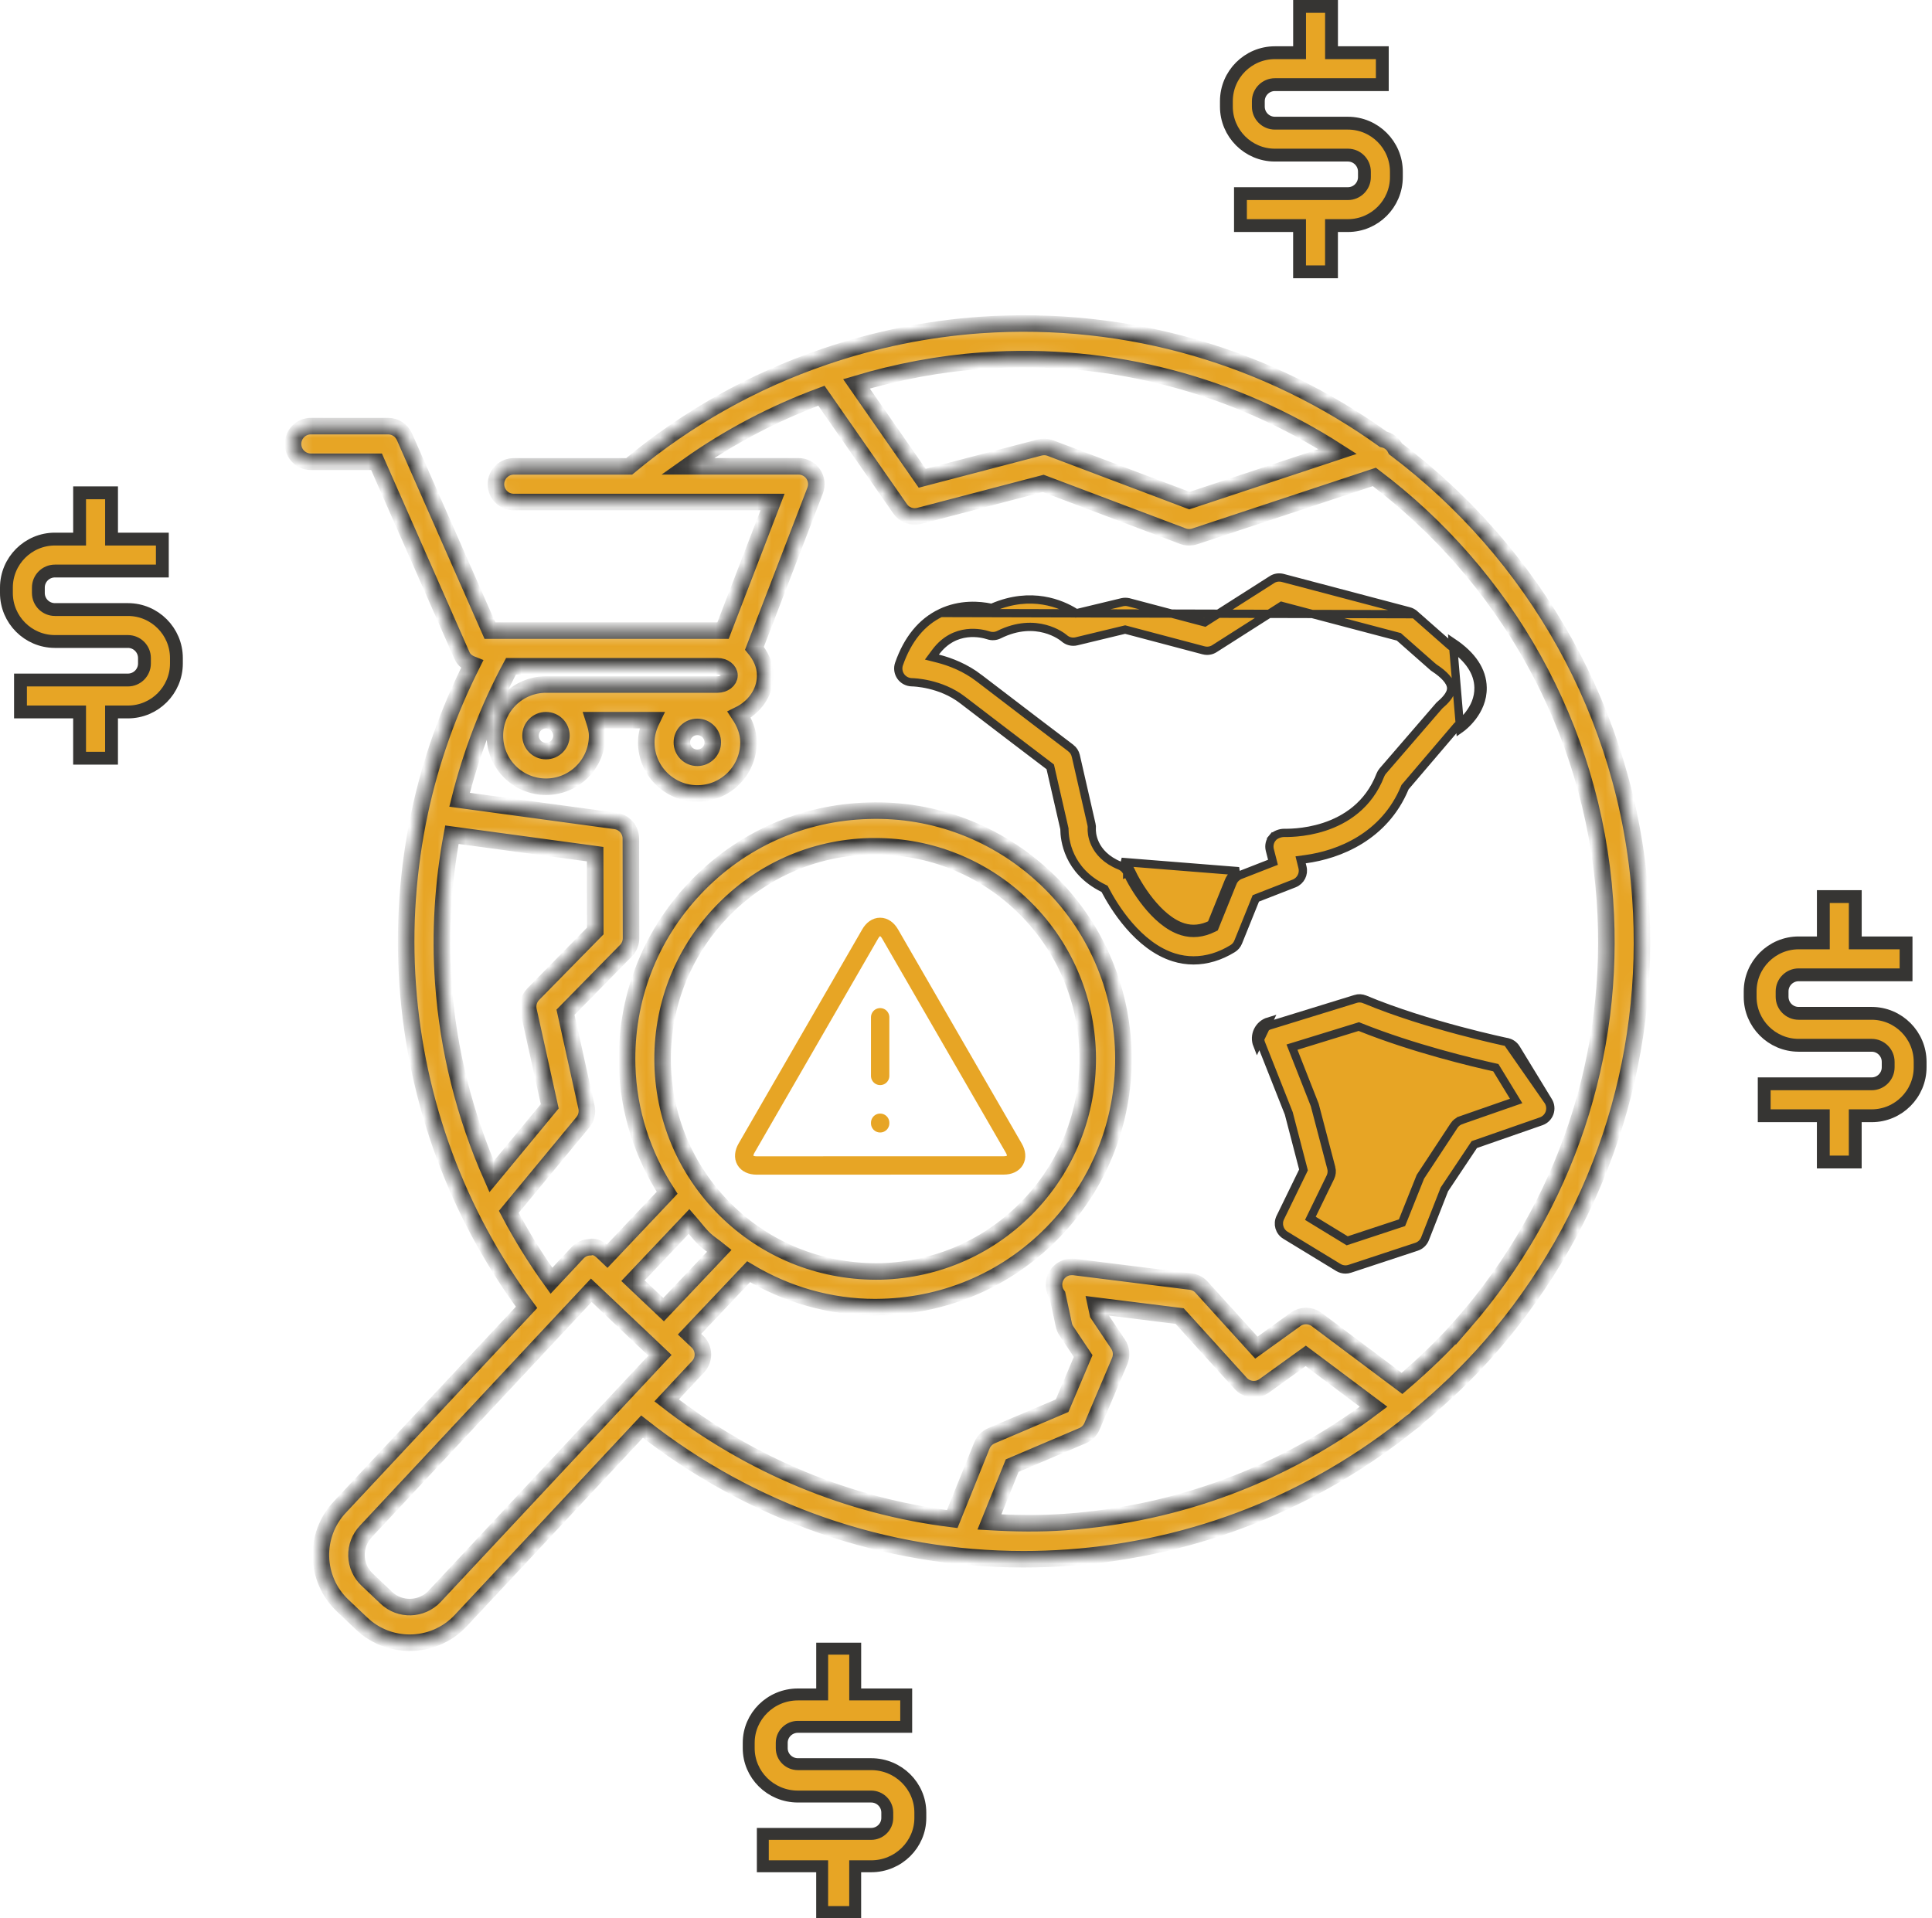 <svg width="139" height="138" viewBox="0 0 139 138" fill="none" xmlns="http://www.w3.org/2000/svg">
<path d="M101.769 44.194L104.329 46.447L104.343 46.46L104.359 46.471C105.712 47.379 106.352 48.393 106.372 49.472L106.372 49.473C106.388 50.259 106.063 50.909 105.701 51.385C105.339 51.863 104.953 52.148 104.883 52.197L104.852 52.219L104.828 52.247L101.116 56.601L101.086 56.637L101.068 56.68C99.613 60.184 96.35 61.496 93.904 61.82L93.575 61.864L93.655 62.186L93.708 62.399L93.708 62.4C93.831 62.881 93.576 63.379 93.111 63.563C93.111 63.563 93.111 63.563 93.111 63.563L90.47 64.593L90.351 64.64L90.303 64.759L89.082 67.783L89.082 67.783C89.002 67.981 88.863 68.146 88.686 68.252L88.686 68.252L88.683 68.254C87.76 68.82 86.809 69.099 85.871 69.099C85.4 69.099 84.926 69.029 84.463 68.884L84.463 68.884C83.171 68.484 82.085 67.571 81.24 66.594C80.396 65.62 79.811 64.605 79.515 64.038L79.47 63.952L79.383 63.909C76.819 62.645 76.587 60.39 76.581 59.666L76.581 59.633L76.574 59.602L75.585 55.279L75.561 55.174L75.475 55.108C74.332 54.241 70.859 51.6 69.251 50.361C67.668 49.141 65.722 49.09 65.612 49.089L65.612 49.089C65.291 49.084 64.99 48.928 64.808 48.67C64.625 48.41 64.577 48.077 64.68 47.778C65.308 45.978 66.321 44.757 67.677 44.105L101.769 44.194ZM101.769 44.194C101.769 44.194 101.769 44.194 101.769 44.194M101.769 44.194L101.769 44.194M101.769 44.194C101.651 44.091 101.514 44.017 101.37 43.98L101.369 43.98L92.29 41.583C92.29 41.583 92.29 41.583 92.29 41.583C92.016 41.512 91.737 41.554 91.51 41.703L91.507 41.705L91.507 41.705L86.79 44.71L86.681 44.78L86.555 44.747L81.218 43.336C81.218 43.336 81.217 43.336 81.217 43.336C81.053 43.295 80.892 43.293 80.731 43.331C80.731 43.331 80.731 43.331 80.731 43.331L77.555 44.095L77.434 44.124L77.328 44.058C76.359 43.452 74.21 42.516 71.433 43.7L71.347 43.737L71.255 43.718C70.51 43.562 69.102 43.419 67.677 44.104L101.769 44.194ZM81.096 62.79C81.315 63.278 81.808 64.169 82.484 65.014C83.154 65.853 84.039 66.691 85.051 67.002L85.051 67.002C85.786 67.227 86.531 67.145 87.278 66.778L87.38 66.728L87.423 66.623L88.681 63.509L88.682 63.508C88.781 63.258 88.982 63.06 89.237 62.957C89.238 62.957 89.238 62.957 89.239 62.957L91.341 62.137L91.586 62.042L91.521 61.787L91.358 61.151C91.281 60.849 91.353 60.526 91.553 60.283L91.324 60.094L91.553 60.283C91.742 60.054 92.097 59.928 92.388 59.925L92.388 59.925L92.393 59.925C92.393 59.925 92.393 59.925 92.394 59.925C92.394 59.925 92.396 59.925 92.399 59.925L92.417 59.925L92.477 59.925C92.526 59.926 92.592 59.925 92.673 59.924C92.834 59.921 93.054 59.912 93.316 59.888C93.84 59.84 94.536 59.732 95.28 59.488C96.77 58.999 98.466 57.959 99.313 55.764C99.355 55.659 99.413 55.56 99.487 55.474L103.553 50.766C103.749 50.6 103.951 50.41 104.108 50.213C104.26 50.022 104.412 49.771 104.404 49.5L104.404 49.499C104.396 49.233 104.235 48.976 104.039 48.756C103.834 48.526 103.548 48.29 103.205 48.066L103.202 48.064C103.166 48.042 103.132 48.015 103.091 47.979C103.091 47.979 103.09 47.979 103.09 47.979L100.694 45.867L100.642 45.82L100.574 45.802L92.329 43.627L92.204 43.593L92.094 43.663L87.377 46.668L87.377 46.668L87.374 46.67C87.149 46.818 86.871 46.859 86.593 46.791C86.593 46.791 86.592 46.79 86.591 46.79L81.024 45.317L80.951 45.298L80.878 45.315L77.451 46.142L77.451 46.142C77.132 46.219 76.803 46.134 76.563 45.92C76.437 45.809 74.579 44.321 71.877 45.66L71.877 45.66L71.875 45.661C71.638 45.781 71.361 45.798 71.106 45.711L71.106 45.711L71.102 45.71C70.677 45.571 68.704 45.055 67.313 46.92L67.048 47.276L67.478 47.385C68.374 47.614 69.461 48.034 70.453 48.8L70.453 48.801C71.421 49.547 73.067 50.801 74.471 51.87C75.173 52.404 75.815 52.891 76.281 53.245L76.834 53.665L76.984 53.78L77.024 53.81L77.034 53.817L77.036 53.819L77.036 53.819C77.037 53.819 77.037 53.819 77.037 53.819C77.22 53.959 77.349 54.159 77.399 54.383L77.4 54.385L78.526 59.312L78.526 59.312L78.527 59.315C78.55 59.412 78.558 59.511 78.548 59.612L78.547 59.62L78.547 59.628C78.543 59.728 78.538 60.183 78.793 60.721C79.051 61.266 79.567 61.875 80.566 62.282L80.568 62.282C80.801 62.376 80.989 62.557 81.096 62.79ZM81.096 62.79C81.096 62.79 81.096 62.789 81.096 62.789L81.367 62.667M81.096 62.79C81.096 62.791 81.096 62.791 81.096 62.791L81.367 62.667M81.367 62.667C81.229 62.367 80.985 62.129 80.678 62.007L89.128 62.681C88.799 62.812 88.536 63.069 88.406 63.398L87.148 66.511C86.459 66.85 85.792 66.918 85.138 66.718C83.288 66.149 81.786 63.6 81.367 62.667ZM105.054 52.44C105.223 52.322 106.704 51.216 106.669 49.467C106.647 48.256 105.924 47.163 104.525 46.224L105.054 52.44Z" fill="#E7A525" stroke="#363533" stroke-width="0.594"/>
<path d="M108.436 74.982L108.434 74.981L108.432 74.981L108.428 74.98L108.413 74.977L108.359 74.966C108.313 74.956 108.246 74.941 108.161 74.923C107.991 74.885 107.746 74.831 107.441 74.76C106.829 74.618 105.973 74.41 104.979 74.145C102.992 73.614 100.445 72.849 98.191 71.907L98.19 71.907C97.978 71.817 97.741 71.804 97.524 71.874L97.52 71.876L97.52 71.876L91.357 73.776L91.356 73.776L91.356 73.776C91.095 73.855 90.879 74.042 90.761 74.287L90.76 74.288L90.76 74.288C90.641 74.534 90.631 74.82 90.731 75.076C90.732 75.076 90.732 75.076 90.732 75.076L92.716 80.09L92.723 80.107L92.727 80.125L93.754 84.069L93.781 84.175L93.734 84.274L92.112 87.604L92.112 87.605C91.888 88.061 92.049 88.611 92.484 88.876L92.485 88.876L96.289 91.194C96.289 91.194 96.289 91.195 96.29 91.195C96.448 91.29 96.626 91.339 96.802 91.339C96.906 91.339 97.011 91.322 97.107 91.289L97.11 91.288L101.918 89.702L101.918 89.702C102.193 89.611 102.415 89.402 102.523 89.132C102.523 89.132 102.523 89.132 102.523 89.132L103.906 85.606L103.918 85.576L103.935 85.55L106.014 82.436L106.069 82.353L106.163 82.32L110.879 80.677C110.879 80.677 110.879 80.677 110.879 80.677C111.161 80.578 111.382 80.359 111.483 80.078C111.582 79.795 111.55 79.485 111.397 79.234L108.436 74.982ZM108.436 74.982C108.702 75.037 108.933 75.199 109.079 75.434C109.079 75.435 109.079 75.435 109.079 75.435L111.397 79.234L108.436 74.982ZM91.269 73.492C90.928 73.595 90.646 73.839 90.493 74.159C90.337 74.481 90.324 74.853 90.455 75.185L91.269 73.492ZM100.737 88.018L100.868 87.975L100.92 87.847L102.192 84.666L104.615 80.984C104.615 80.984 104.615 80.983 104.615 80.983C104.735 80.804 104.908 80.671 105.112 80.599C105.112 80.599 105.112 80.599 105.112 80.598L108.733 79.336L109.081 79.215L108.889 78.9L107.684 76.926L107.618 76.818L107.494 76.79C105.981 76.456 101.658 75.428 97.86 73.9L97.762 73.861L97.662 73.892L93.261 75.248L92.954 75.342L93.072 75.64L94.59 79.499L95.78 84.03L95.781 84.031C95.841 84.257 95.816 84.499 95.714 84.706L95.713 84.708L94.395 87.415L94.277 87.658L94.507 87.799L96.808 89.204L96.925 89.276L97.056 89.233L100.737 88.018Z" fill="#E7A525" stroke="#363533" stroke-width="0.594"/>
<mask id="path-3-inside-1_425_8634" fill="white">
<path d="M118.02 64.575C117.074 51.263 110.3 39.761 100.402 32.293C100.225 31.93 99.905 31.687 99.528 31.606C91.393 25.776 81.262 22.634 70.523 23.385C66.654 23.661 62.902 24.446 59.314 25.668C59.297 25.671 59.282 25.682 59.265 25.686C54.192 27.419 49.465 30.06 45.266 33.555H36.964C36.256 33.555 35.681 34.131 35.681 34.838C35.681 35.545 36.257 36.12 36.964 36.12H55.581L52.019 45.372H35.248L29.099 31.426C28.892 30.959 28.432 30.659 27.924 30.659H22.366C21.659 30.659 21.083 31.235 21.083 31.942C21.083 32.649 21.659 33.225 22.366 33.225H27.09L33.24 47.172C33.38 47.489 33.654 47.684 33.962 47.805C32.259 51.194 30.986 54.759 30.201 58.438C30.201 58.442 30.198 58.445 30.197 58.451C30.196 58.454 30.198 58.456 30.198 58.459C29.336 62.509 29.035 66.684 29.333 70.88C29.935 79.313 32.9 87.3 37.884 94.064L24.456 108.428C22.557 110.438 22.644 113.621 24.654 115.521L26.027 116.823C26.027 116.823 26.027 116.826 26.03 116.826C26.997 117.74 28.237 118.193 29.476 118.193C30.81 118.193 32.14 117.667 33.129 116.623L46.193 102.647C54.061 108.845 63.68 112.188 73.646 112.188C74.701 112.188 75.765 112.15 76.826 112.075C86.013 111.422 94.556 107.994 101.567 102.316C101.719 102.232 101.856 102.119 101.969 101.972C101.969 101.972 101.969 101.971 101.97 101.971C103.844 100.416 105.631 98.734 107.258 96.858C115.041 87.885 118.859 76.42 118.02 64.576V64.575ZM70.704 25.943C80.073 25.279 88.904 27.785 96.236 32.487L85.575 36.019L75.575 32.241C75.325 32.144 75.053 32.135 74.796 32.2L66.348 34.41L61.62 27.619C64.551 26.743 67.587 26.165 70.704 25.943ZM31.893 70.696C31.637 67.108 31.867 63.539 32.513 60.057L42.819 61.456L42.828 66.984L38.365 71.529C38.061 71.839 37.933 72.281 38.027 72.703L39.551 79.599L35.37 84.656C33.433 80.268 32.238 75.562 31.893 70.696ZM31.261 114.863C30.334 115.84 28.776 115.893 27.793 114.96L26.416 113.655C25.94 113.207 25.667 112.597 25.649 111.939C25.633 111.286 25.871 110.663 26.325 110.18L42.541 92.834L42.831 93.108C42.837 93.114 42.839 93.122 42.845 93.128C42.848 93.131 42.853 93.129 42.857 93.132L46.909 96.971C46.91 96.972 46.91 96.974 46.912 96.975C46.912 96.975 46.913 96.975 46.914 96.975L47.481 97.513L31.261 114.863ZM45.541 92.144L49.58 87.878C49.953 88.303 50.276 88.762 50.691 89.155C51.023 89.469 51.405 89.703 51.756 89.989L47.742 94.228L45.541 92.144ZM47.677 76.604C47.568 72.523 49.051 68.638 51.859 65.671C54.669 62.701 58.466 61.004 62.551 60.892C62.694 60.889 62.836 60.889 62.979 60.889C66.904 60.889 70.622 62.366 73.483 65.073C79.608 70.873 79.874 80.576 74.081 86.699C71.27 89.669 67.474 91.365 63.389 91.478C59.317 91.563 55.42 90.101 52.456 87.297C49.486 84.486 47.79 80.689 47.677 76.604ZM76.646 109.509C74.815 109.642 72.996 109.611 71.186 109.505L72.821 105.453L77.889 103.296C78.195 103.164 78.44 102.923 78.568 102.616L80.559 97.927C80.727 97.529 80.683 97.073 80.443 96.713L78.988 94.538L78.859 93.94L84.872 94.692L89.26 99.531C89.698 100.016 90.43 100.085 90.956 99.709L93.945 97.556L98.825 101.213C92.441 106.028 84.811 108.93 76.646 109.509ZM105.324 95.171C103.946 96.761 102.437 98.19 100.869 99.536L94.732 94.94C94.278 94.605 93.662 94.599 93.214 94.927L90.391 96.961L86.451 92.617C86.248 92.389 85.966 92.245 85.662 92.208L77.415 91.178C77.234 91.143 77.043 91.147 76.861 91.175C76.244 91.3 75.807 91.851 75.832 92.48C75.841 92.746 75.928 92.99 76.079 93.19L76.536 95.319C76.567 95.478 76.633 95.628 76.724 95.763L77.929 97.566L76.414 101.14L71.334 103.3C71.021 103.435 70.774 103.685 70.645 104.001L68.509 109.295C61.061 108.375 53.974 105.44 47.961 100.756L50.226 98.333C50.709 97.816 50.684 97.009 50.173 96.527L49.61 95.994L53.859 91.502C56.597 93.139 59.708 94.048 62.962 94.048C63.129 94.048 63.297 94.045 63.467 94.039C68.234 93.91 72.669 91.929 75.946 88.464C82.716 81.312 82.403 69.984 75.254 63.215C71.783 59.935 67.222 58.179 62.484 58.332C57.714 58.461 53.282 60.441 50.005 63.907C46.725 67.375 44.99 71.907 45.122 76.677C45.211 79.989 46.245 83.108 47.997 85.821L43.684 90.381L43.373 90.085C43.122 89.85 42.812 89.641 42.452 89.735C42.108 89.744 41.786 89.891 41.554 90.138L39.674 92.15C38.533 90.563 37.507 88.909 36.606 87.192L41.933 80.749C42.183 80.445 42.28 80.041 42.196 79.657L40.687 72.83L45.031 68.404C45.269 68.163 45.401 67.841 45.401 67.503L45.388 60.333C45.385 59.695 44.912 59.153 44.277 59.065L33.064 57.542C33.897 54.216 35.125 50.99 36.765 47.937H51.626C52.092 47.937 52.483 48.237 52.483 48.594C52.483 48.951 52.092 49.251 51.626 49.251H39.284C37.256 49.251 35.606 50.901 35.606 52.929C35.606 54.958 37.255 56.607 39.284 56.607C41.312 56.607 42.962 54.958 42.962 52.929C42.962 52.535 42.852 52.174 42.737 51.818H46.895C46.657 52.305 46.496 52.833 46.496 53.411C46.496 55.439 48.146 57.089 50.174 57.089C52.202 57.089 53.852 55.439 53.852 53.411C53.852 52.661 53.571 52.002 53.184 51.42C54.278 50.881 55.05 49.835 55.05 48.594C55.05 47.847 54.735 47.19 54.28 46.642L58.646 35.295C58.8 34.9 58.746 34.456 58.509 34.108C58.267 33.761 57.873 33.551 57.451 33.551H49.461C52.453 31.424 55.691 29.735 59.097 28.473L64.76 36.609C65.067 37.051 65.602 37.251 66.138 37.117L75.055 34.782L85.099 38.575C85.246 38.631 85.399 38.66 85.552 38.66C85.687 38.66 85.824 38.638 85.956 38.594L98.881 34.315C108.207 41.356 114.573 52.205 115.465 64.754C116.256 75.918 112.654 86.719 105.324 95.172L105.324 95.171ZM51.281 53.412C51.281 54.025 50.783 54.523 50.17 54.523C49.556 54.523 49.058 54.026 49.058 53.412C49.058 52.799 49.556 52.3 50.17 52.3C50.783 52.3 51.281 52.798 51.281 53.412ZM40.392 52.929C40.392 53.543 39.895 54.041 39.281 54.041C38.668 54.041 38.17 53.543 38.17 52.929C38.17 52.316 38.667 51.818 39.281 51.818C39.894 51.818 40.392 52.316 40.392 52.929Z"/>
</mask>
<path d="M118.02 64.575C117.074 51.263 110.3 39.761 100.402 32.293C100.225 31.93 99.905 31.687 99.528 31.606C91.393 25.776 81.262 22.634 70.523 23.385C66.654 23.661 62.902 24.446 59.314 25.668C59.297 25.671 59.282 25.682 59.265 25.686C54.192 27.419 49.465 30.06 45.266 33.555H36.964C36.256 33.555 35.681 34.131 35.681 34.838C35.681 35.545 36.257 36.12 36.964 36.12H55.581L52.019 45.372H35.248L29.099 31.426C28.892 30.959 28.432 30.659 27.924 30.659H22.366C21.659 30.659 21.083 31.235 21.083 31.942C21.083 32.649 21.659 33.225 22.366 33.225H27.09L33.24 47.172C33.38 47.489 33.654 47.684 33.962 47.805C32.259 51.194 30.986 54.759 30.201 58.438C30.201 58.442 30.198 58.445 30.197 58.451C30.196 58.454 30.198 58.456 30.198 58.459C29.336 62.509 29.035 66.684 29.333 70.88C29.935 79.313 32.9 87.3 37.884 94.064L24.456 108.428C22.557 110.438 22.644 113.621 24.654 115.521L26.027 116.823C26.027 116.823 26.027 116.826 26.03 116.826C26.997 117.74 28.237 118.193 29.476 118.193C30.81 118.193 32.14 117.667 33.129 116.623L46.193 102.647C54.061 108.845 63.68 112.188 73.646 112.188C74.701 112.188 75.765 112.15 76.826 112.075C86.013 111.422 94.556 107.994 101.567 102.316C101.719 102.232 101.856 102.119 101.969 101.972C101.969 101.972 101.969 101.971 101.97 101.971C103.844 100.416 105.631 98.734 107.258 96.858C115.041 87.885 118.859 76.42 118.02 64.576V64.575ZM70.704 25.943C80.073 25.279 88.904 27.785 96.236 32.487L85.575 36.019L75.575 32.241C75.325 32.144 75.053 32.135 74.796 32.2L66.348 34.41L61.62 27.619C64.551 26.743 67.587 26.165 70.704 25.943ZM31.893 70.696C31.637 67.108 31.867 63.539 32.513 60.057L42.819 61.456L42.828 66.984L38.365 71.529C38.061 71.839 37.933 72.281 38.027 72.703L39.551 79.599L35.37 84.656C33.433 80.268 32.238 75.562 31.893 70.696ZM31.261 114.863C30.334 115.84 28.776 115.893 27.793 114.96L26.416 113.655C25.94 113.207 25.667 112.597 25.649 111.939C25.633 111.286 25.871 110.663 26.325 110.18L42.541 92.834L42.831 93.108C42.837 93.114 42.839 93.122 42.845 93.128C42.848 93.131 42.853 93.129 42.857 93.132L46.909 96.971C46.91 96.972 46.91 96.974 46.912 96.975C46.912 96.975 46.913 96.975 46.914 96.975L47.481 97.513L31.261 114.863ZM45.541 92.144L49.58 87.878C49.953 88.303 50.276 88.762 50.691 89.155C51.023 89.469 51.405 89.703 51.756 89.989L47.742 94.228L45.541 92.144ZM47.677 76.604C47.568 72.523 49.051 68.638 51.859 65.671C54.669 62.701 58.466 61.004 62.551 60.892C62.694 60.889 62.836 60.889 62.979 60.889C66.904 60.889 70.622 62.366 73.483 65.073C79.608 70.873 79.874 80.576 74.081 86.699C71.27 89.669 67.474 91.365 63.389 91.478C59.317 91.563 55.42 90.101 52.456 87.297C49.486 84.486 47.79 80.689 47.677 76.604ZM76.646 109.509C74.815 109.642 72.996 109.611 71.186 109.505L72.821 105.453L77.889 103.296C78.195 103.164 78.44 102.923 78.568 102.616L80.559 97.927C80.727 97.529 80.683 97.073 80.443 96.713L78.988 94.538L78.859 93.94L84.872 94.692L89.26 99.531C89.698 100.016 90.43 100.085 90.956 99.709L93.945 97.556L98.825 101.213C92.441 106.028 84.811 108.93 76.646 109.509ZM105.324 95.171C103.946 96.761 102.437 98.19 100.869 99.536L94.732 94.94C94.278 94.605 93.662 94.599 93.214 94.927L90.391 96.961L86.451 92.617C86.248 92.389 85.966 92.245 85.662 92.208L77.415 91.178C77.234 91.143 77.043 91.147 76.861 91.175C76.244 91.3 75.807 91.851 75.832 92.48C75.841 92.746 75.928 92.99 76.079 93.19L76.536 95.319C76.567 95.478 76.633 95.628 76.724 95.763L77.929 97.566L76.414 101.14L71.334 103.3C71.021 103.435 70.774 103.685 70.645 104.001L68.509 109.295C61.061 108.375 53.974 105.44 47.961 100.756L50.226 98.333C50.709 97.816 50.684 97.009 50.173 96.527L49.61 95.994L53.859 91.502C56.597 93.139 59.708 94.048 62.962 94.048C63.129 94.048 63.297 94.045 63.467 94.039C68.234 93.91 72.669 91.929 75.946 88.464C82.716 81.312 82.403 69.984 75.254 63.215C71.783 59.935 67.222 58.179 62.484 58.332C57.714 58.461 53.282 60.441 50.005 63.907C46.725 67.375 44.99 71.907 45.122 76.677C45.211 79.989 46.245 83.108 47.997 85.821L43.684 90.381L43.373 90.085C43.122 89.85 42.812 89.641 42.452 89.735C42.108 89.744 41.786 89.891 41.554 90.138L39.674 92.15C38.533 90.563 37.507 88.909 36.606 87.192L41.933 80.749C42.183 80.445 42.28 80.041 42.196 79.657L40.687 72.83L45.031 68.404C45.269 68.163 45.401 67.841 45.401 67.503L45.388 60.333C45.385 59.695 44.912 59.153 44.277 59.065L33.064 57.542C33.897 54.216 35.125 50.99 36.765 47.937H51.626C52.092 47.937 52.483 48.237 52.483 48.594C52.483 48.951 52.092 49.251 51.626 49.251H39.284C37.256 49.251 35.606 50.901 35.606 52.929C35.606 54.958 37.255 56.607 39.284 56.607C41.312 56.607 42.962 54.958 42.962 52.929C42.962 52.535 42.852 52.174 42.737 51.818H46.895C46.657 52.305 46.496 52.833 46.496 53.411C46.496 55.439 48.146 57.089 50.174 57.089C52.202 57.089 53.852 55.439 53.852 53.411C53.852 52.661 53.571 52.002 53.184 51.42C54.278 50.881 55.05 49.835 55.05 48.594C55.05 47.847 54.735 47.19 54.28 46.642L58.646 35.295C58.8 34.9 58.746 34.456 58.509 34.108C58.267 33.761 57.873 33.551 57.451 33.551H49.461C52.453 31.424 55.691 29.735 59.097 28.473L64.76 36.609C65.067 37.051 65.602 37.251 66.138 37.117L75.055 34.782L85.099 38.575C85.246 38.631 85.399 38.66 85.552 38.66C85.687 38.66 85.824 38.638 85.956 38.594L98.881 34.315C108.207 41.356 114.573 52.205 115.465 64.754C116.256 75.918 112.654 86.719 105.324 95.172L105.324 95.171ZM51.281 53.412C51.281 54.025 50.783 54.523 50.17 54.523C49.556 54.523 49.058 54.026 49.058 53.412C49.058 52.799 49.556 52.3 50.17 52.3C50.783 52.3 51.281 52.798 51.281 53.412ZM40.392 52.929C40.392 53.543 39.895 54.041 39.281 54.041C38.668 54.041 38.17 53.543 38.17 52.929C38.17 52.316 38.667 51.818 39.281 51.818C39.894 51.818 40.392 52.316 40.392 52.929Z" fill="#E7A525" stroke="#363533" stroke-width="1.189" mask="url(#path-3-inside-1_425_8634)"/>
<path d="M91.723 11.16H91.71C89.793 11.153 88.233 9.589 88.234 7.671V7.67V7.281C88.234 5.357 89.8 3.792 91.724 3.792H93.037H93.5V3.329V0.462H95.798V3.329V3.792H96.26H99.452V6.09H91.724C91.067 6.09 90.532 6.624 90.532 7.281V7.67C90.532 8.327 91.064 8.862 91.724 8.862H96.976C98.898 8.862 100.464 10.428 100.464 12.351V12.742C100.464 14.665 98.898 16.23 96.976 16.23H96.258H95.796V16.692V19.558H93.498V16.692V16.23H93.035H89.246V13.932H96.975C97.632 13.932 98.165 13.398 98.165 12.741V12.351C98.165 11.695 97.634 11.16 96.975 11.16H91.723Z" fill="#E7A525" stroke="#363533" stroke-width="0.924"/>
<path d="M3.951 46.155H3.938C2.02 46.148 0.461 44.584 0.462 42.666V42.666V42.276C0.462 40.352 2.028 38.787 3.952 38.787H5.265H5.727V38.325V35.458H8.025V38.325V38.787H8.488H11.68V41.085H3.952C3.294 41.085 2.76 41.619 2.76 42.276V42.666C2.76 43.322 3.292 43.857 3.952 43.857H9.204C11.126 43.857 12.692 45.423 12.692 47.347V47.737C12.692 49.66 11.126 51.225 9.204 51.225H8.486H8.024V51.688V54.554H5.726V51.688V51.225H5.263H1.474V48.927H9.203C9.86 48.927 10.393 48.394 10.393 47.737V47.347C10.393 46.691 9.862 46.155 9.203 46.155H3.951Z" fill="#E7A525" stroke="#363533" stroke-width="0.924"/>
<path d="M129.405 75.208H129.392C127.475 75.201 125.915 73.636 125.917 71.719V71.718V71.329C125.917 69.405 127.483 67.84 129.406 67.84H130.72H131.182V67.377V64.51H133.48V67.377V67.84H133.942H137.134V70.138H129.406C128.749 70.138 128.215 70.672 128.215 71.329V71.718C128.215 72.375 128.746 72.91 129.406 72.91H134.659C136.581 72.91 138.146 74.476 138.146 76.399V76.789C138.146 78.713 136.58 80.278 134.659 80.278H133.94H133.478V80.74V83.606H131.18V80.74V80.278H130.718H126.928V77.98H134.658C135.314 77.98 135.847 77.446 135.847 76.789V76.399C135.847 75.743 135.316 75.208 134.658 75.208H129.405Z" fill="#E7A525" stroke="#363533" stroke-width="0.924"/>
<path d="M57.404 129.261H57.391C55.441 129.254 53.865 127.688 53.867 125.781V125.781V125.395C53.867 123.482 55.449 121.915 57.405 121.915H58.723H59.153V121.486V118.621H61.529V121.486V121.915H61.959H65.198V124.245H57.405C56.77 124.245 56.243 124.755 56.243 125.395V125.781C56.243 126.42 56.767 126.931 57.405 126.931H62.678C64.633 126.931 66.214 128.499 66.214 130.412V130.798C66.214 132.71 64.632 134.278 62.678 134.278H61.957H61.527V134.707V137.571H59.151V134.707V134.278H58.721H54.882V131.948H62.677C63.311 131.948 63.836 131.438 63.836 130.798V130.412C63.836 129.773 63.313 129.261 62.677 129.261H57.404Z" fill="#E7A525" stroke="#363533" stroke-width="0.858"/>
<path d="M72.215 83.851C73.008 83.851 73.334 83.292 72.937 82.606L64.041 67.204C63.645 66.517 62.994 66.517 62.603 67.204L53.712 82.606C53.316 83.292 53.641 83.851 54.434 83.856L72.215 83.851Z" stroke="#E7A525" stroke-width="1.321" stroke-miterlimit="10" stroke-linejoin="round"/>
<path d="M63.324 77.411V73.192" stroke="#E7A525" stroke-width="1.321" stroke-miterlimit="10" stroke-linecap="round"/>
<path d="M63.324 80.781V80.822" stroke="#E7A525" stroke-width="1.321" stroke-miterlimit="10" stroke-linecap="round"/>
</svg>
